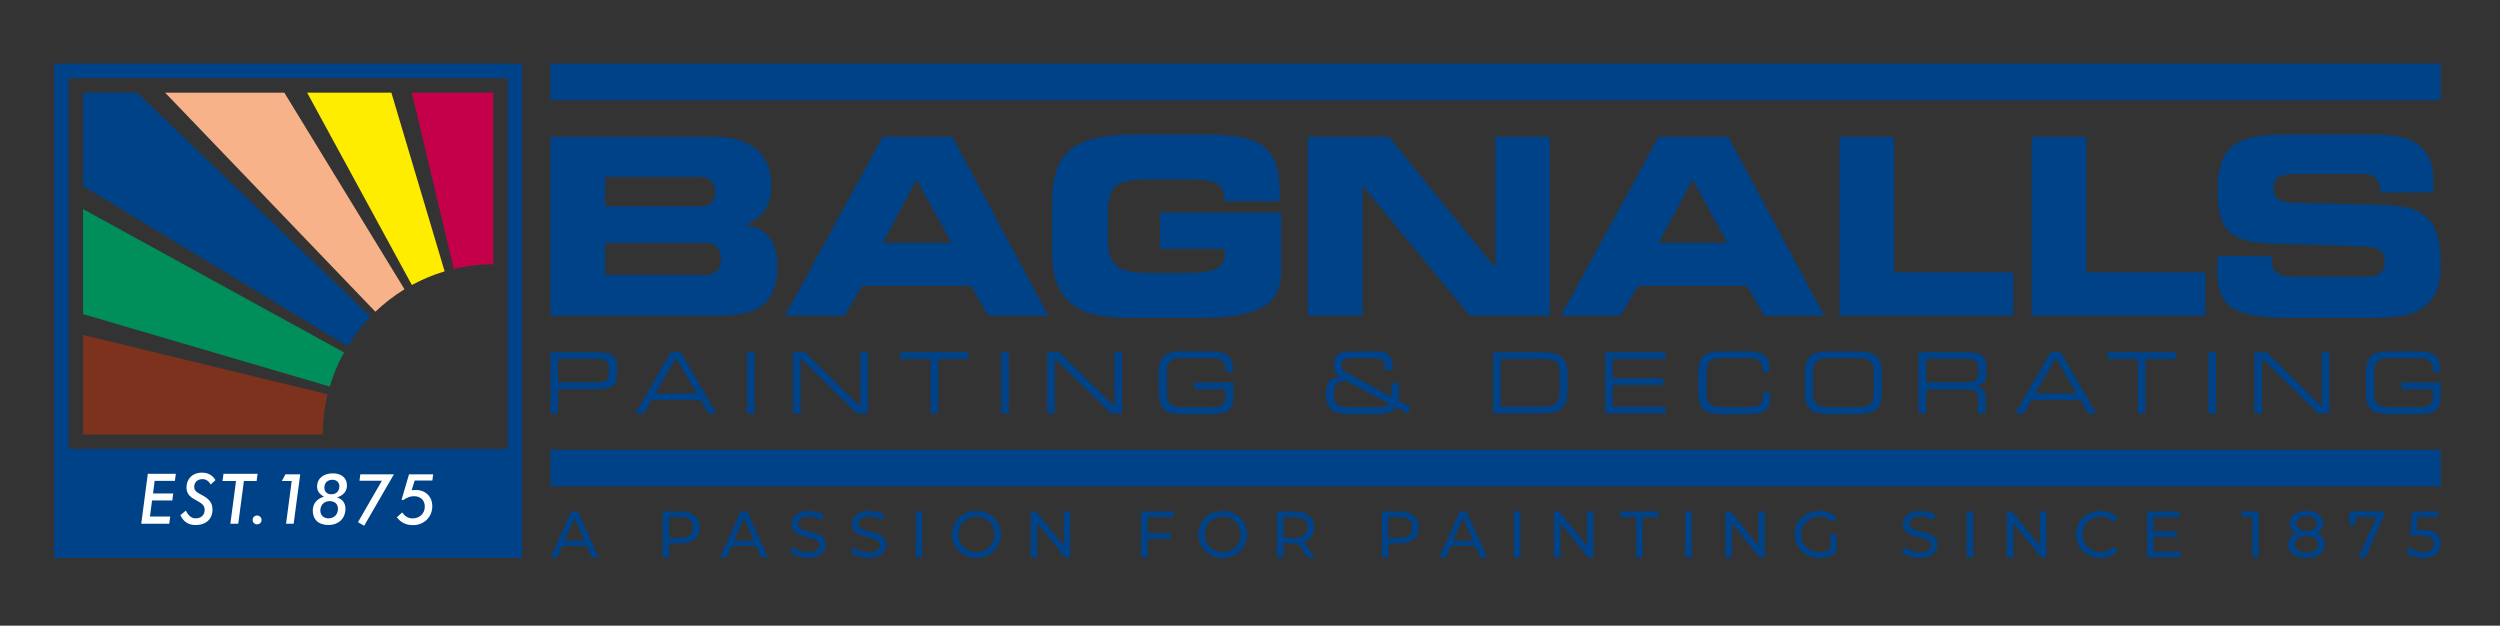 <?xml version="1.0" encoding="UTF-8"?>
<svg xmlns="http://www.w3.org/2000/svg" id="Layer_1" viewBox="0 0 871.68 218.15">
  <rect x="0" y="0" width="871.68" height="218.15" fill="#333333" stroke="none"/>
  <defs>
    <style>.cls-1{fill:#f7b28a;}.cls-2,.cls-3{fill:#004288;}.cls-4{fill:#008e5b;}.cls-5,.cls-6{fill:#fff;}.cls-7{fill:#ffed00;}.cls-8{fill:#c5004b;}.cls-9{fill:#7c321c;}.cls-6,.cls-3{fill-rule:evenodd;}</style>
  </defs>
  <polygon class="cls-2" points="191.94 22.17 851 22.17 851 34.92 191.94 34.92 191.94 22.17 191.94 22.17"></polygon>
  <polygon class="cls-2" points="191.94 156.81 851 156.81 851 169.57 191.94 169.57 191.94 156.81 191.94 156.81"></polygon>
  <path class="cls-3" d="m194.58,133.32v-8.19h12.95c3.94,0,4.76.7,4.76,3.58v1.03c0,2.88-.82,3.58-4.76,3.58h-12.95Zm0,10.84v-8.43h12.19c5.96,0,8.37-.68,8.37-5.05v-2.79c0-4.38-2.41-5.08-8.37-5.08h-14.83v21.35h2.64Z"></path>
  <path class="cls-3" d="m221.48,144.16h3.03l2.73-4.7h16.98l2.79,4.7h2.82l-12.43-21.35h-3.52l-12.4,21.35h0Zm7.05-6.96l7.14-12.28,7.26,12.28h-14.39Z"></path>
  <polygon class="cls-2" points="263.1 144.16 263.1 122.8 260.45 122.8 260.45 144.16 263.1 144.16 263.1 144.16"></polygon>
  <polygon class="cls-2" points="279.14 144.16 279.14 124.95 298.73 144.16 302.61 144.16 302.61 122.8 299.96 122.8 299.96 141.72 280.66 122.8 276.49 122.8 276.49 144.16 279.14 144.16 279.14 144.16"></polygon>
  <polygon class="cls-2" points="327.13 144.16 327.13 125.18 337.7 125.18 337.7 122.8 313.91 122.8 313.91 125.18 324.48 125.18 324.48 144.16 327.13 144.16 327.13 144.16"></polygon>
  <polygon class="cls-2" points="351.73 144.16 351.73 122.8 349.08 122.8 349.08 144.16 351.73 144.16 351.73 144.16"></polygon>
  <polygon class="cls-2" points="367.77 144.16 367.77 124.95 387.36 144.16 391.24 144.16 391.24 122.8 388.59 122.8 388.59 141.72 369.29 122.8 365.12 122.8 365.12 144.16 367.77 144.16 367.77 144.16"></polygon>
  <path class="cls-2" d="m422.31,141.95h-10.11c-2.29,0-3.73-.35-4.58-1.56-.73-1.03-.76-2.35-.76-4.14v-5.67c0-1.79.03-3.11.76-4.14.88-1.23,2.29-1.56,4.58-1.56h10.19c3.64,0,4.99,1.09,4.99,4.49v.32h2.44c.03-.41.03-.79.03-1.15,0-4.91-2.47-6.02-8.93-6.02h-7.67c-3.41,0-5.7.21-7.23,1.5-1.53,1.29-2.03,3.44-2.03,6.73v5.82c0,3.03.5,5.02,2.03,6.32,1.59,1.35,3.91,1.53,7.26,1.53h7.64c3.61,0,6.02-.15,7.43-1.35,1.7-1.44,1.7-3.44,1.7-6.23v-3.47h-13.63v2.38h10.96v1.09c0,4.02-.76,5.11-5.08,5.11h0Z"></path>
  <path class="cls-3" d="m471.68,144.42h6.76c4.52,0,7.11-.38,8.23-2.47l4.26,2.2.88-2.2-4.26-2.26c.21-.67.21-1.73.21-3.23v-2.94h-2.59v4.88l-15.6-8.49c-1.17-.65-1.79-1-1.79-2.56,0-1.91,1.06-2.47,3.52-2.47h7.4c3.17,0,4.11.41,4.11,3.2,0,.29,0,.62-.03.97h2.79c.03-.32.03-.65.03-.97,0-3.67-1.76-5.55-5.26-5.55h-8.2c-4.93,0-7.05.79-7.05,4.82,0,1.91.59,2.94,2.32,4.08h-.15c-3.29,0-4.96,2-4.96,5.64,0,2.76.68,4.7,2.06,5.85,1.62,1.32,3.94,1.5,7.31,1.5h0Zm-2.32-11.66l14.92,7.99c-.65,1.09-2.14,1.2-4.67,1.2h-9.02c-2.23,0-3.7-.15-4.67-1.17-.73-.79-.85-1.91-.85-3.64,0-3.03,1.26-4.35,4.29-4.38h0Z"></path>
  <path class="cls-3" d="m536.69,122.8h-16.07v21.35h16.07c3.29,0,5.7-.18,7.37-1.38,1.85-1.32,2.5-3.32,2.5-6.4v-5.79c0-3.08-.65-5.08-2.5-6.4-1.67-1.2-4.08-1.38-7.37-1.38h0Zm1.7,2.38c4.2,0,5.41,1.2,5.41,5.2v6.23c0,3.85-1.44,5.17-5.41,5.17h-15.13v-16.6h15.13Z"></path>
  <polygon class="cls-2" points="559.69 144.16 580.72 144.16 580.72 141.78 562.27 141.78 562.27 134.26 579.96 134.26 579.96 131.88 562.27 131.88 562.27 125.18 580.72 125.18 580.72 122.8 559.69 122.8 559.69 144.16 559.69 144.16"></polygon>
  <path class="cls-2" d="m601.43,144.42h6.7c3.61,0,6.02-.15,7.43-1.35,1.29-1.09,1.7-2.7,1.7-5.17,0-.32-.03-.68-.03-1.06h-2.44v.59c0,3.55-1.35,4.52-5.23,4.52h-9.22c-2.29,0-3.73-.35-4.58-1.56-.73-1.03-.76-2.35-.76-4.14v-5.67c0-1.79.03-3.11.76-4.14.85-1.2,2.29-1.56,4.58-1.56h9.25c3.64,0,4.99,1.12,4.99,4.49v.32h2.41c.03-.41.03-.79.03-1.15,0-4.91-2.44-6.02-8.9-6.02h-6.73c-3.41,0-5.7.21-7.23,1.5-1.53,1.29-2.03,3.44-2.03,6.73v5.82c0,3.03.5,5.05,2.03,6.35,1.59,1.35,3.91,1.5,7.26,1.5h0Z"></path>
  <path class="cls-3" d="m647.57,124.89c2.44,0,4,.32,4.93,1.56.73.97.79,2.2.79,3.85v6.26c0,1.64-.06,2.88-.79,3.85-.94,1.23-2.5,1.56-4.93,1.56h-9.66c-2.44,0-3.99-.32-4.93-1.56-.79-1.06-.82-2.38-.82-4.17v-5.61c0-1.79.03-3.11.82-4.17.94-1.23,2.5-1.56,4.93-1.56h9.66Zm-8.37,19.53h7.11c3.61,0,6.08-.18,7.73-1.5,1.56-1.23,2.14-3.32,2.14-6.46v-5.96c0-3.17-.62-5.26-2.14-6.46-1.62-1.29-4.11-1.5-7.73-1.5h-7.14c-3.61,0-6.11.21-7.73,1.5-1.62,1.29-2.14,3.44-2.14,6.73v5.82c0,3.06.56,5.05,2.17,6.35,1.67,1.32,4.14,1.5,7.73,1.5h0Z"></path>
  <path class="cls-3" d="m671.58,144.16v-8.37h12.95c3.67,0,5.17.26,5.17,3.61v4.76h2.64v-5.29c0-2.5-1.2-3.91-3.53-4.17,2.94-.62,3.76-1.73,3.76-4.26v-2.56c0-4.35-2.38-5.08-8.4-5.08h-15.25v21.35h2.64Zm13.45-19.03c3.79,0,4.76.68,4.76,3.58v1.03c0,2.91-.97,3.58-4.76,3.58h-13.45v-8.19h13.45Z"></path>
  <path class="cls-3" d="m702.6,144.16h3.03l2.73-4.7h16.98l2.79,4.7h2.82l-12.43-21.35h-3.53l-12.4,21.35h0Zm7.05-6.96l7.14-12.28,7.26,12.28h-14.39Z"></path>
  <polygon class="cls-2" points="748.06 144.16 748.06 125.18 758.64 125.18 758.64 122.8 734.84 122.8 734.84 125.18 745.42 125.18 745.42 144.16 748.06 144.16 748.06 144.16"></polygon>
  <polygon class="cls-2" points="772.66 144.16 772.66 122.8 770.01 122.8 770.01 144.16 772.66 144.16 772.66 144.16"></polygon>
  <polygon class="cls-2" points="788.7 144.16 788.7 124.95 808.29 144.16 812.17 144.16 812.17 122.8 809.53 122.8 809.53 141.72 790.23 122.8 786.05 122.8 786.05 144.16 788.7 144.16 788.7 144.16"></polygon>
  <path class="cls-2" d="m843.24,141.95h-10.11c-2.29,0-3.73-.35-4.58-1.56-.73-1.03-.76-2.35-.76-4.14v-5.67c0-1.79.03-3.11.76-4.14.88-1.23,2.29-1.56,4.58-1.56h10.19c3.64,0,4.99,1.09,4.99,4.49v.32h2.44c.03-.41.03-.79.03-1.15,0-4.91-2.47-6.02-8.93-6.02h-7.67c-3.41,0-5.7.21-7.23,1.5-1.53,1.29-2.03,3.44-2.03,6.73v5.82c0,3.03.5,5.02,2.03,6.32,1.59,1.35,3.91,1.53,7.26,1.53h7.64c3.61,0,6.02-.15,7.43-1.35,1.7-1.44,1.7-3.44,1.7-6.23v-3.47h-13.63v2.38h10.96v1.09c0,4.02-.76,5.11-5.08,5.11h0Z"></path>
  <path class="cls-3" d="m251.06,110.08c13.81,0,19.99-4.89,19.99-16.9,0-8.92-3.43-13.56-11.33-14.84,6.26-2.4,9.18-6.52,9.18-13.21,0-11.76-6.78-17.42-20.77-17.42h-56.2v62.38h59.12Zm-6.61-38.1h-33.46v-10.3h33.46c2.92,0,4.89,2.06,4.89,5.15,0,3.35-1.72,5.15-4.89,5.15h0Zm1.72,23.94h-35.18v-11.24h35.18c3.17,0,5.23,2.14,5.23,5.49,0,3.69-1.89,5.75-5.23,5.75h0Z"></path>
  <path class="cls-3" d="m294.48,110.08l6.09-10.38h38.01l6.01,10.38h20.94l-33.46-62.38h-24.28l-34.07,62.38h20.77Zm13.3-25.4l11.84-22.05,12.1,22.05h-23.94Z"></path>
  <path class="cls-2" d="m426.97,70.18h19.14c.09-1.2.09-2.4.09-3.52,0-7.46-1.72-12.61-5.75-15.7-4.55-3.52-12.01-4.03-22.91-4.03h-21.28c-21.28,0-29.43,5.32-29.43,24.02v16.99c0,8.49,1.97,14.16,7.21,18.28,5.41,4.2,12.44,4.63,22.31,4.63h21.19c19.91,0,29.17-3.6,29.17-16.22v-20.51h-42.22v12.61h22.4c.09.69.17,1.29.17,1.89,0,5.32-4.46,6.61-14.42,6.61h-10.98c-11.16,0-15.36-1.97-15.36-11.76v-8.67c0-10.64,2.92-12.27,15.27-12.27h11.07c9.95,0,14.33.6,14.33,7.46v.17h0Z"></path>
  <polygon class="cls-2" points="540.37 110.08 540.37 47.7 521.41 47.7 521.41 93.43 484.25 47.7 456.02 47.7 456.02 110.08 475.07 110.08 475.07 64.69 512.48 110.08 540.37 110.08 540.37 110.08"></polygon>
  <path class="cls-3" d="m565.03,110.08l6.09-10.38h38.01l6.01,10.38h20.94l-33.47-62.38h-24.28l-34.07,62.38h20.77Zm13.3-25.4l11.84-22.05,12.1,22.05h-23.94Z"></path>
  <polygon class="cls-2" points="660.45 94.98 660.45 47.7 641.4 47.7 641.4 110.08 701.98 110.08 701.98 94.98 660.45 94.98 660.45 94.98"></polygon>
  <polygon class="cls-2" points="727.45 94.98 727.45 47.7 708.4 47.7 708.4 110.08 768.98 110.08 768.98 94.98 727.45 94.98 727.45 94.98"></polygon>
  <path class="cls-2" d="m773.34,89.31c-.17,2.57-.26,4.29-.26,4.98,0,13.64,6.86,16.56,26.17,16.56h25.4c9.1,0,15.45-.51,19.31-3,5.58-3.6,7.04-8.24,7.04-16.13,0-14.59-5.15-19.91-19.48-20.25l-31.32-.77c-5.23-.17-7.47-1.29-7.47-5.15,0-4.38,3.09-4.89,9.01-4.89h21.97c4.2,0,6.26,2.06,6.26,6.18v.26h18.36c.09-1.2.17-2.4.17-3.43,0-12.01-6.18-16.73-20.34-16.73h-29.09c-10.04,0-16.9.43-21.45,4.8-3.17,3.17-4.38,7.81-4.38,14.59,0,14.33,4.63,18.19,19.14,18.62l29.95.94c6.18.17,9.18.86,9.18,5.4,0,3.78-1.97,5.15-6.52,5.15h-23.94c-6.61,0-8.92-.86-8.92-6.01v-1.12h-18.79Z"></path>
  <path class="cls-2" d="m204.58,190.35h-8.52l-1.76,4.01h-2.36l7.26-16.03h2.27l7.28,16.03h-2.4l-1.76-4.01Zm-.8-1.83l-3.46-7.86-3.46,7.86h6.92Z"></path>
  <path class="cls-2" d="m243.99,183.91c0,3.48-2.52,5.59-6.69,5.59h-3.96v4.86h-2.29v-16.03h6.25c4.17,0,6.69,2.11,6.69,5.59Zm-2.29,0c0-2.29-1.53-3.6-4.47-3.6h-3.89v7.19h3.89c2.93,0,4.47-1.31,4.47-3.6Z"></path>
  <path class="cls-2" d="m263.65,190.35h-8.52l-1.76,4.01h-2.36l7.26-16.03h2.27l7.28,16.03h-2.4l-1.76-4.01Zm-.8-1.83l-3.46-7.86-3.46,7.86h6.92Z"></path>
  <path class="cls-2" d="m275.61,192.52l.85-1.79c1.19,1.08,3.23,1.86,5.29,1.86,2.77,0,3.96-1.08,3.96-2.47,0-3.92-9.71-1.44-9.71-7.4,0-2.47,1.92-4.58,6.14-4.58,1.88,0,3.82.5,5.15,1.42l-.76,1.83c-1.4-.89-2.98-1.31-4.4-1.31-2.73,0-3.89,1.14-3.89,2.54,0,3.92,9.71,1.47,9.71,7.35,0,2.45-1.97,4.56-6.21,4.56-2.45,0-4.86-.83-6.14-2.02Z"></path>
  <path class="cls-2" d="m296.71,192.52l.85-1.79c1.19,1.08,3.23,1.86,5.29,1.86,2.77,0,3.96-1.08,3.96-2.47,0-3.92-9.71-1.44-9.71-7.4,0-2.47,1.92-4.58,6.14-4.58,1.88,0,3.82.5,5.15,1.42l-.76,1.83c-1.4-.89-2.98-1.31-4.4-1.31-2.73,0-3.89,1.14-3.89,2.54,0,3.92,9.71,1.47,9.71,7.35,0,2.45-1.97,4.56-6.21,4.56-2.45,0-4.86-.83-6.14-2.02Z"></path>
  <path class="cls-2" d="m319.27,178.32h2.29v16.03h-2.29v-16.03Z"></path>
  <path class="cls-2" d="m331.94,186.34c0-4.69,3.62-8.2,8.54-8.2s8.5,3.48,8.5,8.2-3.62,8.2-8.5,8.2-8.54-3.5-8.54-8.2Zm14.75,0c0-3.55-2.66-6.16-6.21-6.16s-6.25,2.61-6.25,6.16,2.66,6.16,6.25,6.16,6.21-2.61,6.21-6.16Z"></path>
  <path class="cls-2" d="m373.15,178.32v16.03h-1.88l-9.62-11.96v11.96h-2.29v-16.03h1.88l9.62,11.96v-11.96h2.29Z"></path>
  <path class="cls-2" d="m400.17,180.32v5.59h8.04v1.97h-8.04v6.48h-2.29v-16.03h11.31v1.99h-9.02Z"></path>
  <path class="cls-2" d="m417.81,186.34c0-4.69,3.62-8.2,8.54-8.2s8.5,3.48,8.5,8.2-3.62,8.2-8.5,8.2-8.54-3.5-8.54-8.2Zm14.75,0c0-3.55-2.66-6.16-6.21-6.16s-6.25,2.61-6.25,6.16,2.66,6.16,6.25,6.16,6.21-2.61,6.21-6.16Z"></path>
  <path class="cls-2" d="m455.95,194.36l-3.46-4.92c-.32.02-.66.04-1.01.04h-3.96v4.88h-2.29v-16.03h6.25c4.17,0,6.69,2.11,6.69,5.59,0,2.47-1.28,4.26-3.53,5.06l3.8,5.38h-2.5Zm-.07-10.44c0-2.29-1.53-3.6-4.47-3.6h-3.89v7.21h3.89c2.93,0,4.47-1.33,4.47-3.62Z"></path>
  <path class="cls-2" d="m494.74,183.91c0,3.48-2.52,5.59-6.69,5.59h-3.96v4.86h-2.29v-16.03h6.25c4.17,0,6.69,2.11,6.69,5.59Zm-2.29,0c0-2.29-1.53-3.6-4.47-3.6h-3.89v7.19h3.89c2.93,0,4.47-1.31,4.47-3.6Z"></path>
  <path class="cls-2" d="m514.4,190.35h-8.52l-1.76,4.01h-2.36l7.26-16.03h2.27l7.28,16.03h-2.4l-1.76-4.01Zm-.8-1.83l-3.46-7.86-3.46,7.86h6.92Z"></path>
  <path class="cls-2" d="m527.83,178.32h2.29v16.03h-2.29v-16.03Z"></path>
  <path class="cls-2" d="m555.59,178.32v16.03h-1.88l-9.62-11.96v11.96h-2.29v-16.03h1.88l9.62,11.96v-11.96h2.29Z"></path>
  <path class="cls-2" d="m570.46,180.32h-5.5v-1.99h13.26v1.99h-5.5v14.04h-2.27v-14.04Z"></path>
  <path class="cls-2" d="m587.6,178.32h2.29v16.03h-2.29v-16.03Z"></path>
  <path class="cls-2" d="m615.36,178.32v16.03h-1.88l-9.62-11.96v11.96h-2.29v-16.03h1.88l9.62,11.96v-11.96h2.29Z"></path>
  <path class="cls-2" d="m638.16,186.25h2.2v6.25c-1.6,1.35-3.83,2.04-6.07,2.04-4.92,0-8.54-3.46-8.54-8.2s3.62-8.2,8.59-8.2c2.54,0,4.7.85,6.16,2.47l-1.42,1.42c-1.33-1.28-2.84-1.85-4.65-1.85-3.71,0-6.39,2.59-6.39,6.16s2.68,6.16,6.37,6.16c1.35,0,2.61-.3,3.76-1.03v-5.22Z"></path>
  <path class="cls-2" d="m663.18,192.52l.85-1.79c1.19,1.08,3.23,1.86,5.29,1.86,2.77,0,3.96-1.08,3.96-2.47,0-3.92-9.71-1.44-9.71-7.4,0-2.47,1.92-4.58,6.14-4.58,1.88,0,3.82.5,5.15,1.42l-.76,1.83c-1.4-.89-2.98-1.31-4.4-1.31-2.73,0-3.89,1.14-3.89,2.54,0,3.92,9.71,1.47,9.71,7.35,0,2.45-1.97,4.56-6.21,4.56-2.45,0-4.86-.83-6.14-2.02Z"></path>
  <path class="cls-2" d="m685.74,178.32h2.29v16.03h-2.29v-16.03Z"></path>
  <path class="cls-2" d="m713.51,178.32v16.03h-1.88l-9.62-11.96v11.96h-2.29v-16.03h1.88l9.62,11.96v-11.96h2.29Z"></path>
  <path class="cls-2" d="m723.89,186.34c0-4.74,3.62-8.2,8.5-8.2,2.47,0,4.63.85,6.09,2.5l-1.49,1.44c-1.24-1.31-2.75-1.9-4.51-1.9-3.62,0-6.3,2.61-6.3,6.16s2.68,6.16,6.3,6.16c1.76,0,3.27-.62,4.51-1.92l1.49,1.44c-1.47,1.65-3.62,2.52-6.12,2.52-4.86,0-8.47-3.46-8.47-8.2Z"></path>
  <path class="cls-2" d="m760.27,192.36v1.99h-11.63v-16.03h11.31v1.99h-9.02v4.92h8.04v1.95h-8.04v5.18h9.34Z"></path>
  <path class="cls-2" d="m787.56,178.32v16.03h-2.27v-14.04h-3.62v-1.99h5.89Z"></path>
  <path class="cls-2" d="m810.58,189.82c0,2.91-2.47,4.72-6.39,4.72s-6.34-1.81-6.34-4.72c0-1.83,1.01-3.18,2.82-3.87-1.47-.69-2.25-1.88-2.25-3.46,0-2.68,2.31-4.35,5.77-4.35s5.82,1.67,5.82,4.35c0,1.58-.8,2.77-2.27,3.46,1.83.71,2.84,2.04,2.84,3.87Zm-2.29-.07c0-1.76-1.56-2.86-4.1-2.86s-4.05,1.1-4.05,2.86,1.51,2.93,4.05,2.93,4.1-1.12,4.1-2.93Zm-7.6-7.17c0,1.58,1.31,2.57,3.5,2.57s3.57-.99,3.57-2.57-1.42-2.59-3.57-2.59-3.5.98-3.5,2.59Z"></path>
  <path class="cls-2" d="m831.24,178.32v1.56l-6.48,14.47h-2.43l6.34-14.04h-7.33v2.86h-2.2v-4.86h12.09Z"></path>
  <path class="cls-2" d="m850.97,189.55c0,2.77-1.97,4.99-6.07,4.99-2.27,0-4.51-.73-5.89-1.95l1.05-1.81c1.08,1.01,2.86,1.72,4.81,1.72,2.43,0,3.8-1.12,3.8-2.86s-1.15-2.93-4.86-2.93h-3.64l.85-8.38h9.05v1.99h-7.12l-.44,4.4h1.79c4.79,0,6.67,1.99,6.67,4.83Z"></path>
  <path class="cls-2" d="m182.08,194.54H18.87V22.22h163.21v172.32Zm-5.05-37.99V27.27H23.92v129.28h153.12Z"></path>
  <polygon class="cls-5" points="49.25 182.62 59.01 182.62 59.35 180.11 52.29 180.11 53.02 174.49 60.08 174.49 60.4 172.05 53.36 172.05 53.92 167.67 60.98 167.67 61.3 165.21 51.54 165.21 49.25 182.62 49.25 182.62"></polygon>
  <path class="cls-5" d="m62.9,179.62c1.07,2.31,2.8,3.45,5.28,3.45,3.67,0,5.91-2.12,5.91-5.38,0-2.24-1-3.53-3.21-4.82-1.78-1.02-3.16-1.41-3.16-3.14,0-1.53,1.12-2.68,2.87-2.68,1.19,0,2.12.61,2.9,1.87l1.65-1.53c-1.05-1.73-2.65-2.6-4.79-2.6-3.21,0-5.33,2.17-5.33,5.18,0,1.09.34,2.04.97,2.75.83.93,2.02,1.48,3.33,2.24,1.39.8,2.04,1.53,2.04,2.85,0,1.7-1.22,2.92-3.09,2.92-1.51,0-2.53-.85-3.46-2.7l-1.92,1.58h0Z"></path>
  <polygon class="cls-5" points="80.32 182.62 83.07 182.62 85.04 167.72 89.47 167.72 89.81 165.21 77.93 165.21 77.59 167.72 82.29 167.72 80.32 182.62 80.32 182.62"></polygon>
  <path class="cls-5" d="m88.08,181.3c0,.85.68,1.53,1.56,1.53s1.56-.68,1.56-1.53-.68-1.56-1.56-1.56-1.56.68-1.56,1.56h0Z"></path>
  <polygon class="cls-5" points="99.74 182.62 102.39 182.62 104.68 165.39 99.52 165.39 98.28 167.7 101.71 167.7 99.74 182.62 99.74 182.62"></polygon>
  <path class="cls-6" d="m112.95,173.17c-2.58.8-3.89,2.46-3.89,4.89,0,3.07,2,4.99,5.4,4.99,3.63,0,5.99-2.29,5.99-5.67,0-1.97-1.05-3.38-2.94-3.94,2.21-.71,3.46-2.14,3.46-4.19,0-2.56-1.87-4.21-4.94-4.21-3.29,0-5.48,1.87-5.48,4.55,0,1.56.78,2.7,2.41,3.58h0Zm.15-3.16c0-1.63,1.09-2.73,2.82-2.73,1.41,0,2.41.95,2.41,2.19,0,1.8-1.12,2.87-2.77,2.87-1.51,0-2.46-.88-2.46-2.34h0Zm-1.41,7.98c0-1.92,1.36-3.26,3.21-3.26s2.94,1.02,2.94,2.68c0,1.95-1.36,3.33-3.29,3.33-1.73,0-2.87-1.12-2.87-2.75h0Z"></path>
  <polygon class="cls-5" points="124.81 182.08 126.97 183.32 137.34 165.39 125.63 165.39 125.34 167.62 133.15 167.62 124.81 182.08 124.81 182.08"></polygon>
  <path class="cls-5" d="m140.24,178.67l-1.87,1.68c1.46,1.92,3.21,2.75,5.72,2.75,3.77,0,6.64-2.87,6.64-6.57,0-3.33-2.29-5.69-5.79-5.69-.32,0-.8.02-1.41.1l1.05-3.38h6.16l.29-2.17h-8.42l-2.58,8.81.46.22c1.34-.9,2.51-1.41,3.77-1.41,2.41,0,3.85,1.36,3.85,3.7s-1.85,4.04-4.23,4.04c-1.51,0-2.7-.68-3.63-2.07h0Z"></path>
  <path class="cls-2" d="m28.96,32.31h18.87l81.35,78.09c-3.02,3.13-5.69,6.6-7.97,10.33L28.96,64.84v-32.53h0Z"></path>
  <path class="cls-4" d="m114.97,134.77l-86.01-25.24v-36.63l90.99,49.99c-2.06,3.73-3.74,7.7-4.97,11.87h0Z"></path>
  <path class="cls-9" d="m112.53,151.5H28.96v-34.73l85.28,20.71c-1.1,4.5-1.7,9.19-1.71,14.02h0Z"></path>
  <path class="cls-8" d="m158.23,93.76l-14.64-61.44h28.4v59.82c-4.74,0-9.34.57-13.76,1.63h0Z"></path>
  <path class="cls-7" d="m143.61,99.38l-36.52-67.07h29.37l18.57,62.3c-4,1.2-7.83,2.8-11.42,4.77h0Z"></path>
  <path class="cls-1" d="m130.89,108.69L57.57,32.31h41.57l41.9,68.55c-3.66,2.24-7.06,4.87-10.15,7.83h0Z"></path>
</svg>
